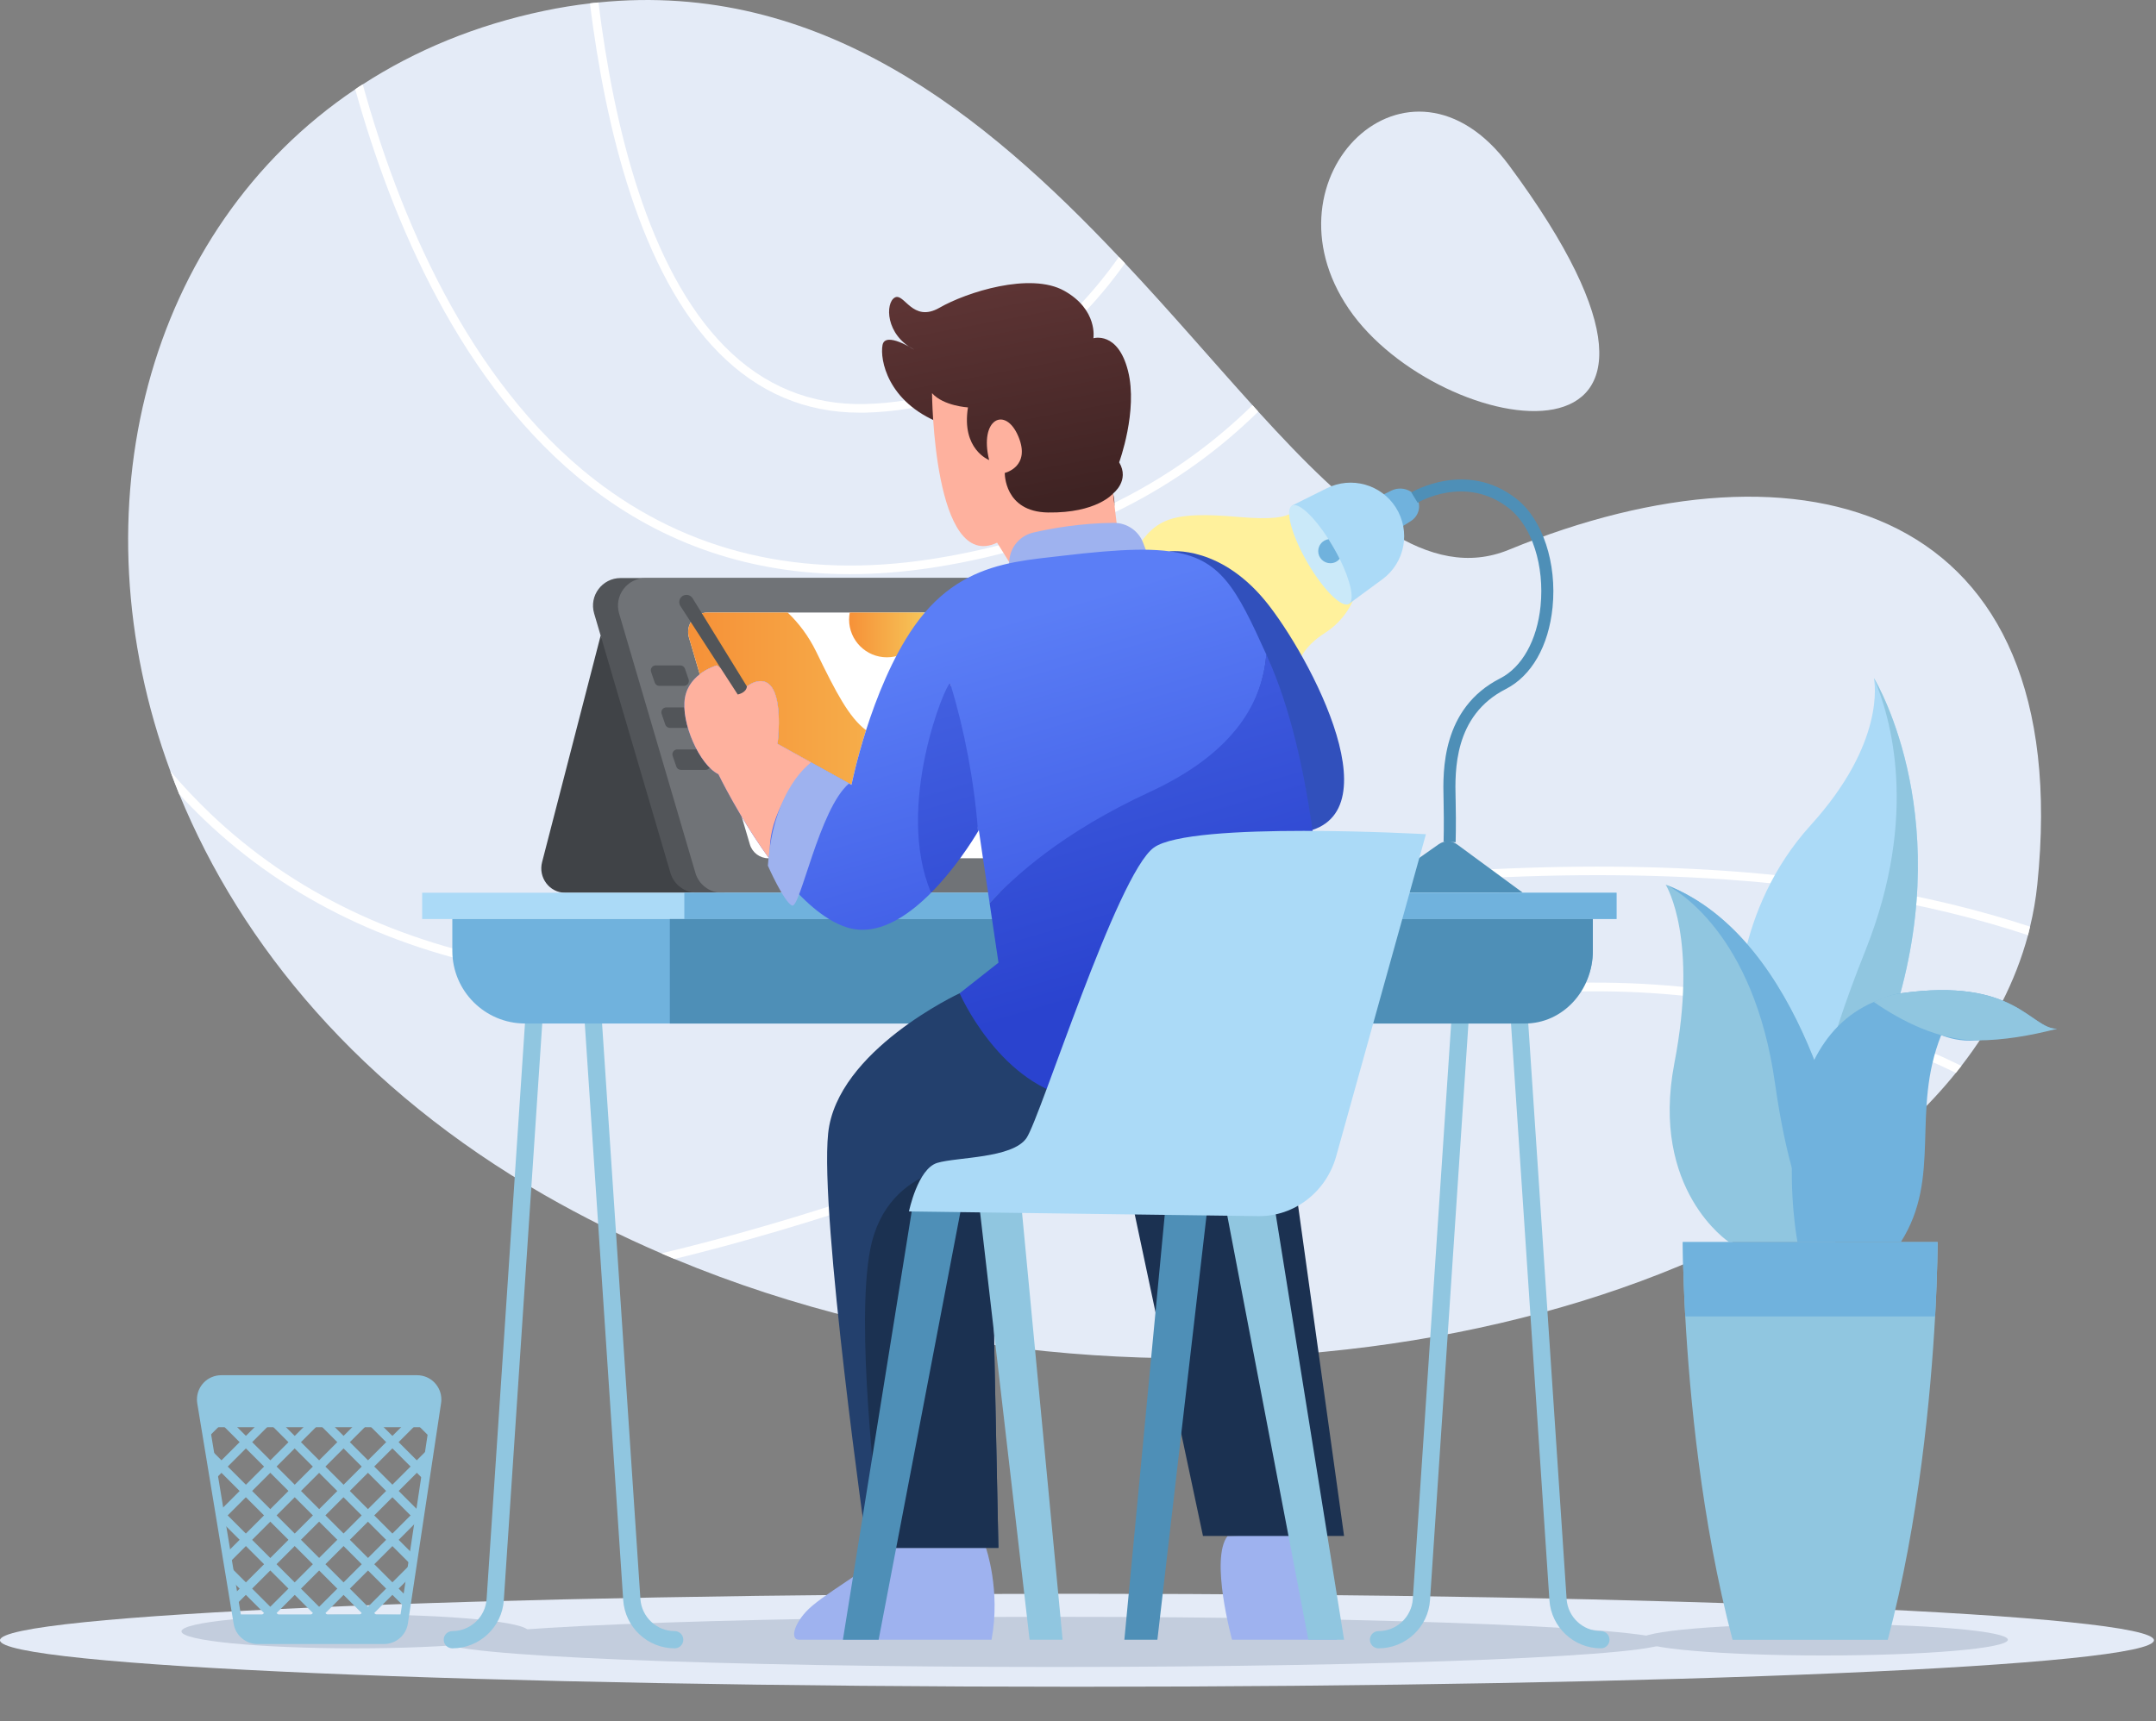 <?xml version="1.0" encoding="UTF-8" standalone="no"?><!DOCTYPE svg PUBLIC "-//W3C//DTD SVG 1.1//EN" "http://www.w3.org/Graphics/SVG/1.1/DTD/svg11.dtd"><svg width="100%" height="100%" viewBox="0 0 402 321" version="1.1" xmlns="http://www.w3.org/2000/svg" xmlns:xlink="http://www.w3.org/1999/xlink" xml:space="preserve" xmlns:serif="http://www.serif.com/" style="fill-rule:evenodd;clip-rule:evenodd;stroke-linejoin:round;stroke-miterlimit:2;"><rect x="0" y="0" width="402" height="321" fill="#808080" stroke="none"/><g><path d="M379.867,164.977c-0.273,2.651 -0.723,5.269 -1.349,7.839c-0.113,0.531 -0.241,1.061 -0.386,1.591c-2.329,8.657 -6.57,16.82 -12.418,24.37c-0.337,0.434 -0.675,0.868 -1.028,1.301c-40.017,49.624 -149.948,71.794 -238.917,34.716c-0.817,-0.337 -1.64,-0.691 -2.456,-1.044c-7.454,-3.213 -14.747,-6.844 -21.832,-10.908c-34.202,-19.647 -56.484,-46.475 -68.05,-74.717l-0.016,-0.016c-0.579,-1.43 -1.125,-2.86 -1.655,-4.306c-18.025,-48.804 -4.482,-100.95 34.475,-127.152c0.45,-0.32 0.916,-0.627 1.398,-0.916c9.767,-6.329 21.077,-11.051 33.848,-13.719c2.892,-0.61 5.719,-1.06 8.514,-1.382c0.531,-0.08 1.061,-0.128 1.591,-0.176c41.35,-4.177 72.002,20.916 97.047,47.455c0.386,0.402 0.755,0.803 1.125,1.189c8.514,9.059 16.353,18.265 23.775,26.458c0.354,0.402 0.723,0.804 1.077,1.205c17.06,18.732 31.792,31.905 46.748,25.752c54.845,-22.555 105.803,-8.466 98.509,62.46Z" style="fill:#e4ebf7;fill-rule:nonzero;"/><path d="M281.361,30.82c-18.632,-25.157 -46.663,2.141 -29.871,26.775c16.791,24.632 75.079,34.271 29.871,-26.775Z" style="fill:#e4ebf7;fill-rule:nonzero;"/><path d="M378.518,172.816c-0.113,0.531 -0.241,1.061 -0.386,1.591c-35.439,-11.808 -96.645,-18.892 -197.646,2.924c-63.165,13.623 -111.07,5.413 -142.364,-24.419c-1.623,-1.558 -3.181,-3.148 -4.691,-4.787l-0.016,-0.016c-0.579,-1.43 -1.125,-2.86 -1.655,-4.306c2.329,2.764 4.819,5.398 7.47,7.935c30.893,29.448 78.3,37.529 140.904,24.018c101.176,-21.832 162.672,-14.763 198.384,-2.94Z" style="fill:#fff;fill-rule:nonzero;"/><path d="M365.714,198.777c-0.337,0.434 -0.675,0.868 -1.028,1.301c-34.073,-16.53 -84.806,-25.382 -152.117,4.418c-33.045,14.635 -61.962,24.21 -86.8,30.298c-0.817,-0.337 -1.64,-0.691 -2.456,-1.044c25.206,-6.04 54.717,-15.695 88.613,-30.716c68.051,-30.153 119.377,-21.061 153.788,-4.257Z" style="fill:#fff;fill-rule:nonzero;"/><path d="M234.61,76.765c-13.848,13.607 -33.335,24.852 -60.709,29.094c-5.285,0.803 -10.426,1.22 -15.422,1.22c-18.314,0 -34.621,-5.494 -48.628,-16.386c-23.985,-18.651 -36.901,-49.961 -43.616,-74.042c0.45,-0.321 0.916,-0.627 1.398,-0.916c6.618,23.905 19.374,55.167 43.198,73.689c17.494,13.591 38.619,18.587 62.829,14.844c27.021,-4.193 46.218,-15.294 59.873,-28.708c0.354,0.402 0.723,0.804 1.077,1.205Z" style="fill:#fff;fill-rule:nonzero;"/><path d="M209.758,49.102c-10.603,14.876 -26.122,27.294 -48.484,27.856l-1.028,0c-10.057,0 -18.876,-3.743 -26.218,-11.165c-14.635,-14.78 -21.157,-42.041 -24.033,-65.159c0.531,-0.08 1.061,-0.128 1.591,-0.176c2.827,22.86 9.221,49.72 23.583,64.211c7.261,7.341 16.065,10.907 26.057,10.683c21.864,-0.563 37.045,-12.788 47.407,-27.439c0.386,0.402 0.755,0.803 1.125,1.189Z" style="fill:#fff;fill-rule:nonzero;"/><path d="M401.619,305.898c0,4.789 -89.907,8.671 -200.81,8.671c-110.903,0 -200.809,-3.882 -200.809,-8.671c0,-4.787 89.906,-8.668 200.809,-8.668c110.903,0 200.81,3.881 200.81,8.668Z" style="fill:#e4ebf7;fill-rule:nonzero;"/><path d="M98.53,304.244c0,1.746 -14.482,3.161 -32.348,3.161c-17.866,0 -32.348,-1.415 -32.348,-3.161c0,-1.746 14.482,-3.162 32.348,-3.162c17.866,0 32.348,1.416 32.348,3.162Z" style="fill:#c3cddd;fill-rule:nonzero;"/><path d="M310.572,306.205c0,2.584 -51.004,4.677 -113.92,4.677c-62.914,0 -113.919,-2.093 -113.919,-4.677c0,-2.583 51.005,-4.676 113.919,-4.676c62.916,0 113.92,2.093 113.92,4.676Z" style="fill:#c3cddd;fill-rule:nonzero;"/><path d="M374.381,305.799c-0,1.622 -15.361,2.938 -34.308,2.938c-18.947,0 -34.308,-1.316 -34.308,-2.938c-0,-1.624 15.361,-2.938 34.308,-2.938c18.947,0 34.308,1.314 34.308,2.938Z" style="fill:#c3cddd;fill-rule:nonzero;"/><path d="M240.896,94.294c-0,0 2.485,3.198 -9.832,2.127c-12.315,-1.07 -15.528,0.141 -19.277,6.094c-3.748,5.954 -11.149,8.381 -14.679,4.222c-3.528,-4.157 -0.691,0.081 -0.691,0.081l20.457,34.852c-0,0 20.751,6.556 22.089,-5.759c1.338,-12.317 4.418,-15.52 8.166,-17.93c3.759,-2.416 5.088,-5.901 5.088,-5.901c-0,0 -0.42,-12.151 -11.321,-17.786Z" style="fill:#fff19c;fill-rule:nonzero;"/><path d="M257.438,92.472l2,-0.98c1.685,-0.826 3.764,-0.251 4.703,1.303c0.916,1.515 0.431,3.439 -1.111,4.405l-1.427,0.894l-4.165,-5.622Z" style="fill:#70b2dd;fill-rule:nonzero;"/><path d="M240.896,94.294l6.484,-3.233c4.575,-2.279 10.133,-0.735 12.877,3.578c2.821,4.432 1.722,10.294 -2.512,13.404l-6.256,4.596l-10.593,-18.345Z" style="fill:#abdaf7;fill-rule:nonzero;"/><path d="M251.494,112.638c-1.35,0.771 -4.804,-2.699 -7.743,-7.759c-2.924,-5.077 -4.193,-9.816 -2.86,-10.587c1.205,-0.691 4.113,2.024 6.828,6.265c0.305,0.482 0.61,0.98 0.915,1.51c0.418,0.723 0.803,1.43 1.157,2.137c2.072,4.193 2.843,7.775 1.703,8.434Z" style="fill:#cae9f9;fill-rule:nonzero;"/><path d="M249.791,104.204c-0.402,0.514 -1.028,0.835 -1.735,0.835c-1.253,-0 -2.265,-1.012 -2.265,-2.249c0,-1.14 0.835,-2.072 1.928,-2.233c0.305,0.482 0.61,0.98 0.915,1.51c0.418,0.723 0.803,1.43 1.157,2.137Z" style="fill:#70b2dd;fill-rule:nonzero;"/><path d="M271.412,157.07l-2.245,-0.076c0,-0.03 0.096,-3.041 -0.002,-7.669l-0.01,-0.437c-0.117,-5.025 -0.393,-16.796 10.565,-22.378c4.07,-2.074 6.885,-7.112 7.526,-13.479c0.755,-7.505 -1.579,-14.808 -5.809,-18.174c-8.127,-6.461 -17.022,-1.158 -17.111,-1.102l-1.172,-1.921c0.102,-0.059 10.344,-6.167 19.684,1.264c4.805,3.822 7.476,11.922 6.646,20.158c-0.73,7.238 -3.915,12.799 -8.744,15.259c-9.695,4.94 -9.453,15.327 -9.337,20.322l0.011,0.44c0.1,4.695 0,7.761 -0.002,7.793Z" style="fill:#4e8fb7;fill-rule:nonzero;"/><path d="M283.945,166.49l-12.258,-9.012c-1.015,-0.746 -2.393,-0.762 -3.425,-0.036l-12.832,9.027l28.515,0.021Z" style="fill:#4e8fb7;fill-rule:nonzero;"/><path d="M111.995,118.535l-10.917,42.243c-0.746,2.885 1.38,5.712 4.296,5.712l29.771,0l-23.15,-47.955Z" style="fill:#404347;fill-rule:nonzero;"/><path d="M125.008,162.794l-14.229,-48.394c-0.97,-3.296 1.502,-6.599 4.94,-6.599l74.563,0c2.307,0 4.333,1.532 4.956,3.754l13.618,48.392c0.924,3.285 -1.544,6.543 -4.956,6.543l-73.951,0c-2.284,0 -4.297,-1.504 -4.941,-3.696Z" style="fill:#525559;fill-rule:nonzero;"/><path d="M129.663,162.794l-14.228,-48.394c-0.97,-3.296 1.5,-6.599 4.938,-6.599l74.563,0c2.307,0 4.331,1.532 4.958,3.754l13.615,48.392c0.925,3.285 -1.544,6.543 -4.956,6.543l-73.95,0c-2.284,0 -4.295,-1.504 -4.94,-3.696Z" style="fill:#707377;fill-rule:nonzero;"/><path d="M207.091,160.064l-63.809,0c-1.607,0 -3.021,-1.06 -3.47,-2.602l-8.629,-29.302l-2.729,-9.287c-0.677,-2.328 1.06,-4.642 3.47,-4.642l64.307,0c1.622,0 3.052,1.077 3.486,2.634l10.86,38.605c0.658,2.297 -1.077,4.594 -3.486,4.594Z" style="fill:#fff;fill-rule:nonzero;"/><path d="M158.768,146.361l-7.518,-4.161l-6.266,-3.47c0,0 0.9,-6.892 -0.803,-10.104c-0.649,-1.228 -1.52,-1.605 -2.347,-1.605c-1.34,0 -2.569,0.994 -2.569,0.994l-5.622,-3.92c0,0 -1.612,0.445 -3.168,1.648l-2.021,-6.87c-0.1,-0.346 -0.15,-0.691 -0.146,-1.029c0.001,-1.935 1.564,-3.613 3.616,-3.613l14.94,0c2.008,1.912 3.872,4.322 5.35,7.358c3.682,7.586 6.091,12.205 9.269,14.593c-1.852,5.817 -2.715,10.179 -2.715,10.179Z" style="fill:url(#_Linear1);"/><path d="M172.423,115.533c0,3.887 -3.149,7.052 -7.052,7.052c-3.904,0 -7.053,-3.165 -7.053,-7.052c0,-0.45 0.048,-0.884 0.129,-1.302l13.848,0c0.08,0.418 0.128,0.852 0.128,1.302Z" style="fill:url(#_Linear2);"/><path d="M127.533,127.914l-4.589,0c-0.389,0 -0.736,-0.248 -0.861,-0.615l-0.685,-1.997c-0.201,-0.593 0.238,-1.207 0.861,-1.207l4.59,0c0.392,0 0.739,0.248 0.864,0.616l0.683,1.996c0.202,0.593 -0.238,1.207 -0.863,1.207Z" style="fill:#525559;fill-rule:nonzero;"/><path d="M129.496,135.747l-4.588,0c-0.388,0 -0.737,-0.247 -0.862,-0.615l-0.683,-1.999c-0.201,-0.591 0.238,-1.205 0.863,-1.205l4.589,0c0.389,0 0.736,0.249 0.863,0.617l0.681,1.997c0.201,0.593 -0.238,1.205 -0.863,1.205Z" style="fill:#525559;fill-rule:nonzero;"/><path d="M131.556,143.582l-4.59,0c-0.389,0 -0.736,-0.248 -0.862,-0.615l-0.683,-1.999c-0.201,-0.591 0.239,-1.206 0.862,-1.206l4.59,0c0.389,0 0.736,0.249 0.863,0.616l0.681,1.997c0.201,0.593 -0.238,1.207 -0.861,1.207Z" style="fill:#525559;fill-rule:nonzero;"/><path d="M84.34,307.405c-0.888,-0 -1.607,-0.718 -1.607,-1.606c0,-0.888 0.719,-1.607 1.607,-1.607c3.362,-0 6.169,-2.626 6.392,-5.981l7.535,-113.079c0.059,-0.885 0.835,-1.543 1.709,-1.498c0.885,0.06 1.555,0.826 1.497,1.71l-7.534,113.081c-0.334,5.036 -4.55,8.98 -9.599,8.98Z" style="fill:#90c6e0;fill-rule:nonzero;"/><path d="M125.802,307.405c0.886,-0 1.606,-0.718 1.606,-1.606c0,-0.888 -0.72,-1.607 -1.606,-1.607c-3.363,-0 -6.169,-2.626 -6.393,-5.981l-7.534,-113.079c-0.059,-0.885 -0.837,-1.543 -1.711,-1.498c-0.885,0.06 -1.555,0.826 -1.496,1.71l7.535,113.081c0.334,5.036 4.549,8.98 9.599,8.98Z" style="fill:#90c6e0;fill-rule:nonzero;"/><path d="M257.036,307.405c-0.888,-0 -1.606,-0.718 -1.606,-1.606c0,-0.888 0.718,-1.607 1.606,-1.607c3.362,-0 6.169,-2.626 6.392,-5.981l7.535,-113.079c0.059,-0.885 0.835,-1.543 1.709,-1.498c0.885,0.06 1.555,0.826 1.497,1.71l-7.534,113.081c-0.334,5.036 -4.55,8.98 -9.599,8.98Z" style="fill:#90c6e0;fill-rule:nonzero;"/><path d="M298.498,307.405c0.886,-0 1.606,-0.718 1.606,-1.606c0,-0.888 -0.72,-1.607 -1.606,-1.607c-3.363,-0 -6.169,-2.626 -6.393,-5.981l-7.534,-113.079c-0.059,-0.885 -0.837,-1.543 -1.711,-1.498c-0.885,0.06 -1.555,0.826 -1.495,1.71l7.534,113.081c0.334,5.036 4.549,8.98 9.599,8.98Z" style="fill:#90c6e0;fill-rule:nonzero;"/><rect x="78.717" y="166.49" width="222.698" height="4.9" style="fill:#abdaf7;"/><rect x="127.598" y="166.49" width="173.817" height="4.9" style="fill:#70b2dd;"/><path d="M296.997,171.39l0,5.928c0,7.484 -6.072,13.558 -13.56,13.558l-185.538,-0c-7.487,-0 -13.559,-6.074 -13.559,-13.558l0,-5.928l212.657,-0Z" style="fill:#70b2dd;fill-rule:nonzero;"/><path d="M296.997,171.39l0,5.928c0,7.484 -5.663,13.558 -12.644,13.558l-159.458,-0l0,-19.486l172.102,-0Z" style="fill:#4e8fb7;fill-rule:nonzero;"/><path d="M37.577,261.6l-0.794,0.132l6.781,41.082c0.36,2.185 2.249,3.788 4.465,3.788l23.556,0c2.239,0 4.141,-1.638 4.474,-3.852l6.183,-41.083c0.034,-0.228 0.05,-0.456 0.05,-0.681c0,-2.454 -1.991,-4.514 -4.526,-4.517l-36.517,0c-2.539,0.003 -4.527,2.066 -4.527,4.517c0,0.246 0.02,0.495 0.061,0.746l0.794,-0.132l0.792,-0.132c-0.027,-0.162 -0.04,-0.324 -0.04,-0.482c0.003,-1.572 1.282,-2.907 2.92,-2.911l36.517,0c1.636,0.004 2.918,1.337 2.919,2.911c0,0.146 -0.009,0.294 -0.032,0.444l-6.183,41.082c-0.214,1.427 -1.443,2.484 -2.885,2.484l-23.556,0c-1.43,0 -2.648,-1.033 -2.879,-2.444l-6.781,-41.082l-0.792,0.13Z" style="fill:#90c6e0;fill-rule:nonzero;"/><g><g><clipPath id="_clip3"><path d="M81.45,261.55l-0.692,4.622l-5.258,34.91l-0.24,1.555c-0.27,1.809 -1.839,3.167 -3.675,3.167l-23.563,-0c-1.809,-0 -3.364,-1.329 -3.661,-3.123l-0.268,-1.599l-5.767,-34.91l-0.747,-4.566c-0.384,-2.276 1.37,-4.339 3.674,-4.339l36.507,0c2.276,0 4.029,2.036 3.69,4.283Z"/></clipPath><g clip-path="url(#_clip3)"><path d="M60.672,237.088l-42.136,42.137l-1.168,-1.17l42.134,-42.136l1.17,1.169Z" style="fill:#90c6e0;fill-rule:nonzero;"/><path d="M65.22,241.636l-42.137,42.136l-1.159,-1.159l42.136,-42.137l1.16,1.16Z" style="fill:#90c6e0;fill-rule:nonzero;"/><path d="M69.777,246.192l-42.136,42.138l-1.17,-1.171l42.137,-42.135l1.169,1.168Z" style="fill:#90c6e0;fill-rule:nonzero;"/><path d="M74.324,250.74l-42.137,42.136l-1.16,-1.159l42.137,-42.135l1.16,1.158Z" style="fill:#90c6e0;fill-rule:nonzero;"/><path d="M78.881,255.298l-42.136,42.136l-1.168,-1.17l42.135,-42.136l1.169,1.17Z" style="fill:#90c6e0;fill-rule:nonzero;"/><path d="M83.429,259.844l-42.136,42.138l-1.16,-1.16l42.136,-42.136l1.16,1.158Z" style="fill:#90c6e0;fill-rule:nonzero;"/><path d="M87.987,264.402l-42.137,42.137l-1.169,-1.171l42.136,-42.134l1.17,1.168Z" style="fill:#90c6e0;fill-rule:nonzero;"/><path d="M92.543,268.959l-42.135,42.138l-1.171,-1.171l42.138,-42.135l1.168,1.168Z" style="fill:#90c6e0;fill-rule:nonzero;"/><path d="M97.092,273.507l-42.138,42.136l-1.169,-1.169l42.136,-42.135l1.171,1.168Z" style="fill:#90c6e0;fill-rule:nonzero;"/><path d="M101.648,278.065l-42.136,42.136l-1.17,-1.17l42.137,-42.134l1.169,1.168Z" style="fill:#90c6e0;fill-rule:nonzero;"/><path d="M101.648,278.065l-1.158,1.16l-42.148,-42.146l1.16,-1.16l42.146,42.146Z" style="fill:#90c6e0;fill-rule:nonzero;"/><path d="M97.1,282.613l-1.168,1.169l-42.147,-42.146l1.169,-1.169l42.146,42.146Z" style="fill:#90c6e0;fill-rule:nonzero;"/><path d="M92.543,287.17l-1.159,1.16l-42.147,-42.146l1.16,-1.16l42.146,42.146Z" style="fill:#90c6e0;fill-rule:nonzero;"/><path d="M87.995,291.717l-1.168,1.171l-42.146,-42.148l1.169,-1.169l42.145,42.146Z" style="fill:#90c6e0;fill-rule:nonzero;"/><path d="M83.437,296.274l-1.168,1.17l-42.146,-42.146l1.17,-1.17l42.144,42.146Z" style="fill:#90c6e0;fill-rule:nonzero;"/><path d="M78.891,300.822l-1.17,1.17l-42.144,-42.148l1.168,-1.168l42.146,42.146Z" style="fill:#90c6e0;fill-rule:nonzero;"/><path d="M74.333,305.38l-1.169,1.169l-42.145,-42.147l1.168,-1.168l42.146,42.146Z" style="fill:#90c6e0;fill-rule:nonzero;"/><path d="M69.777,309.937l-1.16,1.16l-42.146,-42.147l1.159,-1.159l42.147,42.146Z" style="fill:#90c6e0;fill-rule:nonzero;"/><path d="M65.229,314.483l-1.169,1.172l-42.146,-42.148l1.169,-1.168l42.146,42.144Z" style="fill:#90c6e0;fill-rule:nonzero;"/><path d="M60.672,319.041l-1.16,1.16l-42.144,-42.146l1.158,-1.158l42.146,42.144Z" style="fill:#90c6e0;fill-rule:nonzero;"/></g></g></g><path d="M81.45,261.55l-0.692,4.622l-42.432,0l-0.747,-4.566c-0.384,-2.276 1.37,-4.339 3.674,-4.339l36.507,0c2.276,0 4.029,2.036 3.69,4.283Z" style="fill:#90c6e0;fill-rule:nonzero;"/><path d="M75.5,301.082l-0.24,1.555c-0.27,1.809 -1.839,3.167 -3.675,3.167l-23.561,0c-1.811,0 -3.366,-1.329 -3.663,-3.123l-0.268,-1.599l31.407,0Z" style="fill:#90c6e0;fill-rule:nonzero;"/><path d="M352.629,190.876l-13.767,19.776l-2.297,3.309l-12.579,-24.627c0,0 -0.803,-19.535 13.655,-35.471c13.896,-15.326 11.92,-26.571 11.759,-27.406c0.771,1.269 15.76,27.037 3.229,64.419Z" style="fill:#abdaf7;fill-rule:nonzero;"/><path d="M352.629,190.876l-13.767,19.776c-0.257,-4.177 0.98,-13.414 8.948,-33.366c10.137,-25.383 4.643,-43.745 1.59,-50.829c0.771,1.269 15.76,27.037 3.229,64.419Z" style="fill:#90c6e0;fill-rule:nonzero;"/><path d="M344.324,217.174l-2.137,14.459l-19.808,0c0,0 -14.731,-9.655 -10.185,-33.335c4.466,-23.133 -1.365,-32.884 -1.622,-33.318l0.161,0.064c26.137,10.282 32.788,51.327 33.591,52.13Z" style="fill:#90c6e0;fill-rule:nonzero;"/><path d="M344.324,217.174l-2.137,14.459c0,0 -7.036,0 -11.245,-29.72c-3.952,-27.856 -18.41,-35.953 -20.209,-36.869c26.137,10.282 32.788,51.327 33.591,52.13Z" style="fill:#70b2dd;fill-rule:nonzero;"/><path d="M361.28,231.633c-0,0 -0,5.349 -0.466,13.88c-0.803,14.506 -2.972,38.186 -8.819,60.291l-28.949,-0c-5.847,-22.105 -8.016,-45.785 -8.819,-60.291c-0.466,-8.531 -0.466,-13.88 -0.466,-13.88l47.519,-0Z" style="fill:#90c6e0;fill-rule:nonzero;"/><path d="M361.28,231.633c-0,0 -0,5.349 -0.466,13.88l-46.587,0c-0.466,-8.531 -0.466,-13.88 -0.466,-13.88l47.519,0Z" style="fill:#70b2dd;fill-rule:nonzero;"/><path d="M383.554,191.872l-0.145,0.031l-0.16,0.034c-1.574,0.289 -8.788,1.572 -14.587,2.088l-0.145,0c-3.02,0.273 -5.367,-0.522 -6.572,-0.973c-5.68,14.264 0.19,26.399 -7.516,38.581l-19.278,0c-0,0 -6.82,-35.744 14.233,-44.773c1.573,-0.674 3.197,-1.365 5.045,-1.622c21.446,-3.004 24.081,6.586 29.093,6.634l0.032,0Z" style="fill:#70b2dd;fill-rule:nonzero;"/><path d="M383.522,191.872l-0.113,0.031l-0.16,0.034c-4.563,1.171 -9.687,2.088 -14.587,2.088l-0.145,0c-7.02,-0.032 -13.96,-3.582 -19.133,-7.165c1.51,-0.803 3.197,-1.365 5.045,-1.622c21.446,-3.004 24.081,6.586 29.093,6.634Z" style="fill:#90c6e0;fill-rule:nonzero;"/><path d="M229.726,305.799c0,0 -4.169,-15.128 -0.831,-19.345l17.699,-0.603c0,0 2.543,4.551 2.678,19.948l-19.546,0Z" style="fill:#9eb2ef;fill-rule:nonzero;"/><path d="M210.734,222.477l13.57,63.977l26.306,0l-9.639,-69.286l-30.237,5.309Z" style="fill:#1b3151;fill-rule:nonzero;"/><path d="M183.832,288.663c0,0 2.787,7.899 1.046,17.136l-35.877,0c-1.912,0 -0.78,-3.605 2.409,-6.293c4.624,-3.897 12.526,-7.674 13.045,-10.843l19.377,0Z" style="fill:#9eb2ef;fill-rule:nonzero;"/><path d="M184.745,220.436l1.413,68.227l-24.514,0c0,0 -8.836,-61.85 -7.23,-77.304c1.607,-15.47 24.515,-26.121 24.515,-26.121l22.876,21.494l-17.06,13.655l0,0.049Z" style="fill:#23406d;fill-rule:nonzero;"/><path d="M186.158,288.663l-21.703,0c-1.237,-9.912 -4.9,-41.656 -2.201,-55.617c3.213,-16.675 20.113,-15.872 20.113,-15.872l2.378,3.262l1.413,68.227Z" style="fill:#1b3151;fill-rule:nonzero;"/><path d="M207.537,92.035c0,0 3.162,-2.403 1.138,-5.817c0,0 3.542,-9.607 1.645,-17.067c-1.897,-7.459 -6.449,-6.068 -6.449,-6.068c0,0 0.886,-5.311 -5.436,-8.85c-6.321,-3.541 -18.206,0.252 -23.263,3.16c-5.056,2.909 -6.574,-2.908 -8.343,-1.897c-1.772,1.012 -1.772,6.954 3.666,9.736c0,0 -5.438,-3.54 -5.942,-0.885c-0.506,2.654 0.883,10.619 10.746,14.539l10.114,20.608l16.942,-1.898c0,0 6.827,1.013 5.182,-5.561Z" style="fill:url(#_Linear4);"/><path d="M173.782,73.323c0,-0 0.252,33.517 12.135,27.885l2.405,3.849l20.353,-3.6l-1.138,-9.422c0,-0 -3.012,3.68 -12.135,3.54c-8.211,-0.128 -8.055,-7.378 -8.055,-7.378c0,-0 4.924,-1.137 2.521,-6.828c-2.404,-5.688 -7.334,-3.286 -5.437,4.426c0,-0 -5.213,-1.979 -3.948,-9.817c0,-0 -4.551,-0.252 -6.701,-2.655Z" style="fill:#feb19e;fill-rule:nonzero;"/><path d="M218.116,102.829c0,-0 9.735,-1.321 18.571,10.193c8.835,11.512 24.9,42.973 2.678,42.436c-22.223,-0.534 -21.249,-52.629 -21.249,-52.629Z" style="fill:#3150bc;fill-rule:nonzero;"/><path d="M187.958,107.801l0.237,-3.269c0.185,-2.542 2.012,-4.651 4.495,-5.221c3.506,-0.805 8.897,-1.755 14.971,-1.8c2.434,-0.017 4.635,1.465 5.496,3.745l1.307,3.465l-26.506,3.08Z" style="fill:#9eb2ef;fill-rule:nonzero;"/><path d="M160.813,173.4c-0.92,0 -1.846,-0.127 -2.768,-0.404c-1.165,-0.348 -2.329,-0.898 -3.484,-1.606c-2.004,-1.229 -3.976,-2.937 -5.859,-4.9c-1.775,-1.852 -3.47,-3.933 -5.035,-6.056c-0.091,-0.124 -0.181,-0.246 -0.271,-0.37c-1.933,-2.649 -3.663,-5.351 -5.101,-7.751c-2.694,-4.498 -4.347,-7.928 -4.347,-7.928c-3.518,-1.719 -7.036,-9.639 -6.233,-14.265c0.352,-2.026 1.539,-3.433 2.76,-4.377c1.556,-1.203 3.168,-1.648 3.168,-1.648l5.622,3.92c0,0 1.229,-0.994 2.569,-0.994c0.827,0 1.698,0.377 2.347,1.605c1.703,3.212 0.803,10.104 0.803,10.104l6.266,3.47l7.518,4.161c0,0 0.863,-4.362 2.715,-10.179c1.905,-5.982 4.858,-13.507 8.996,-19.412c0.641,-0.914 1.297,-1.758 1.963,-2.539c2.511,-2.939 5.192,-4.981 7.949,-6.43c5.851,-3.073 12.05,-3.483 17.736,-4.156c5.473,-0.649 9.942,-1.046 13.651,-1.118c0.404,-0.007 0.797,-0.012 1.181,-0.012c1.934,0 3.653,0.1 5.194,0.311c9.483,1.29 12.32,6.777 17.967,19.245c0.064,0.161 0.144,0.337 0.225,0.514c4.544,10.036 7.033,22.571 8.371,32.199c0.546,3.929 0.9,7.372 1.125,9.968c0.048,0.573 0.091,1.107 0.13,1.594c0.003,0.049 0.006,0.096 0.011,0.144c0.159,2.085 0.21,3.293 0.21,3.293c0,0 -1.204,-28.113 -9.847,-47.198c-0.081,-0.177 -0.161,-0.353 -0.225,-0.514c-0.739,8.37 -5.366,19.037 -21.656,26.587c-16.514,7.631 -25.318,14.78 -29.944,19.76l-0.286,-1.928l-0.953,-6.426l-0.111,-0.755l-0.658,-4.498c0,0 -0.048,0.08 -0.145,0.241l-5.189,-27.647c0,0 -8.948,23.181 -3.566,39.085c-1.875,1.889 -3.954,3.636 -6.143,4.9c-2.14,1.235 -4.386,2.01 -6.656,2.01Z" style="fill:url(#_Linear5);"/><path d="M204.284,205.213c-1.634,0 -3.187,-0.192 -4.667,-0.535c-13.639,-3.18 -20.688,-19.44 -20.688,-19.44l7.245,-5.703l-1.654,-11.117c4.626,-4.98 13.43,-13.129 29.944,-20.76c16.29,-7.55 20.917,-17.217 21.656,-25.587c0.064,0.161 0.144,0.337 0.225,0.514c8.643,19.085 9.847,47.198 9.847,47.198c0,0 -0.27,0.585 -0.801,1.607c-1.793,3.441 -6.563,11.833 -14.028,19.486c-2.792,2.863 -5.962,5.623 -9.494,7.981c-2.956,1.973 -6.166,3.666 -9.621,4.903c-1.634,0.585 -3.209,0.977 -4.725,1.205c-1.11,0.169 -2.191,0.248 -3.239,0.248Z" style="fill:url(#_Linear6);"/><path d="M173.612,166.49c-6.831,-16.037 2.718,-39.163 3.566,-39.085c2.679,8.879 4.438,18.084 5.189,27.647c-0.387,0.651 -1.576,2.606 -3.333,5.012c-1.459,1.995 -3.31,4.301 -5.422,6.426Z" style="fill:url(#_Linear7);"/><path d="M143.667,160.434c-5.703,-7.727 -9.719,-16.049 -9.719,-16.049c-3.518,-1.719 -7.036,-9.639 -6.233,-14.265c0.803,-4.611 5.928,-6.025 5.928,-6.025l5.622,3.92c0,0 3.213,-2.602 4.916,0.611c1.703,3.212 0.803,10.104 0.803,10.104l6.266,3.47c-3.406,3.743 -8.579,10.796 -7.583,18.234Z" style="fill:#feb19e;fill-rule:nonzero;"/><path d="M139.265,128.015l-10.12,-16.436c-0.388,-0.628 -1.208,-0.827 -1.845,-0.448c-0.652,0.394 -0.848,1.25 -0.433,1.889l10.687,16.5c-0,-0 1.615,-0.3 1.711,-1.505Z" style="fill:#525559;fill-rule:nonzero;"/><path d="M151.25,142.2c0,-0 -7.069,4.691 -8.073,19.249c0,-0 3.012,6.828 4.519,7.43c1.505,0.602 5.075,-18.128 10.619,-22.769l-7.065,-3.91Z" style="fill:#9eb2ef;fill-rule:nonzero;"/><path d="M170.487,222.844l-13.321,82.955l6.661,0l15.832,-82.836l-9.172,-0.119Z" style="fill:#4e8fb7;fill-rule:nonzero;"/><path d="M182.367,222.844l9.607,82.955l6.157,0l-7.881,-82.955l-7.883,0Z" style="fill:#90c6e0;fill-rule:nonzero;"/><path d="M237.289,222.844l13.321,82.955l-6.66,0l-15.832,-82.836l9.171,-0.119Z" style="fill:#90c6e0;fill-rule:nonzero;"/><path d="M225.409,222.844l-9.606,82.955l-6.158,0l7.881,-82.955l7.883,0Z" style="fill:#4e8fb7;fill-rule:nonzero;"/><path d="M169.483,225.925c0,0 1.624,-7.952 5.276,-9.054c3.653,-1.105 14.02,-0.808 16.641,-4.64c2.619,-3.831 16.841,-49.169 23.741,-54.16c6.9,-4.992 50.731,-2.497 50.731,-2.497l-16.73,60.052c-1.864,6.689 -7.822,11.264 -14.552,11.174l-65.107,-0.875Z" style="fill:#abdaf7;fill-rule:nonzero;"/></g><defs><linearGradient id="_Linear1" x1="0" y1="0" x2="1" y2="0" gradientUnits="userSpaceOnUse" gradientTransform="matrix(62.928,0,0,62.928,128.308,131.443)"><stop offset="0" style="stop-color:#f69138;stop-opacity:1"/><stop offset="1" style="stop-color:#f6c659;stop-opacity:1"/></linearGradient><linearGradient id="_Linear2" x1="0" y1="0" x2="1" y2="0" gradientUnits="userSpaceOnUse" gradientTransform="matrix(14.105,0,0,14.105,158.318,118.408)"><stop offset="0" style="stop-color:#f69138;stop-opacity:1"/><stop offset="1" style="stop-color:#f6c659;stop-opacity:1"/></linearGradient><linearGradient id="_Linear4" x1="0" y1="0" x2="1" y2="0" gradientUnits="userSpaceOnUse" gradientTransform="matrix(-7.497,-39.894,39.894,-7.497,192.316,93.847)"><stop offset="0" style="stop-color:#3f2323;stop-opacity:1"/><stop offset="1" style="stop-color:#5d3434;stop-opacity:1"/></linearGradient><linearGradient id="_Linear5" x1="0" y1="0" x2="1" y2="0" gradientUnits="userSpaceOnUse" gradientTransform="matrix(-20.349,-69.078,69.078,-20.349,199.786,187.236)"><stop offset="0" style="stop-color:#3854e1;stop-opacity:1"/><stop offset="1" style="stop-color:#5b7ef6;stop-opacity:1"/></linearGradient><linearGradient id="_Linear6" x1="0" y1="0" x2="1" y2="0" gradientUnits="userSpaceOnUse" gradientTransform="matrix(-20.349,-69.078,69.078,-20.349,199.786,187.236)"><stop offset="0" style="stop-color:#2a43cf;stop-opacity:1"/><stop offset="1" style="stop-color:#4664e3;stop-opacity:1"/></linearGradient><linearGradient id="_Linear7" x1="0" y1="0" x2="1" y2="0" gradientUnits="userSpaceOnUse" gradientTransform="matrix(-20.349,-69.078,69.078,-20.349,199.786,187.236)"><stop offset="0" style="stop-color:#2a43cf;stop-opacity:1"/><stop offset="1" style="stop-color:#4664e3;stop-opacity:1"/></linearGradient></defs></svg>